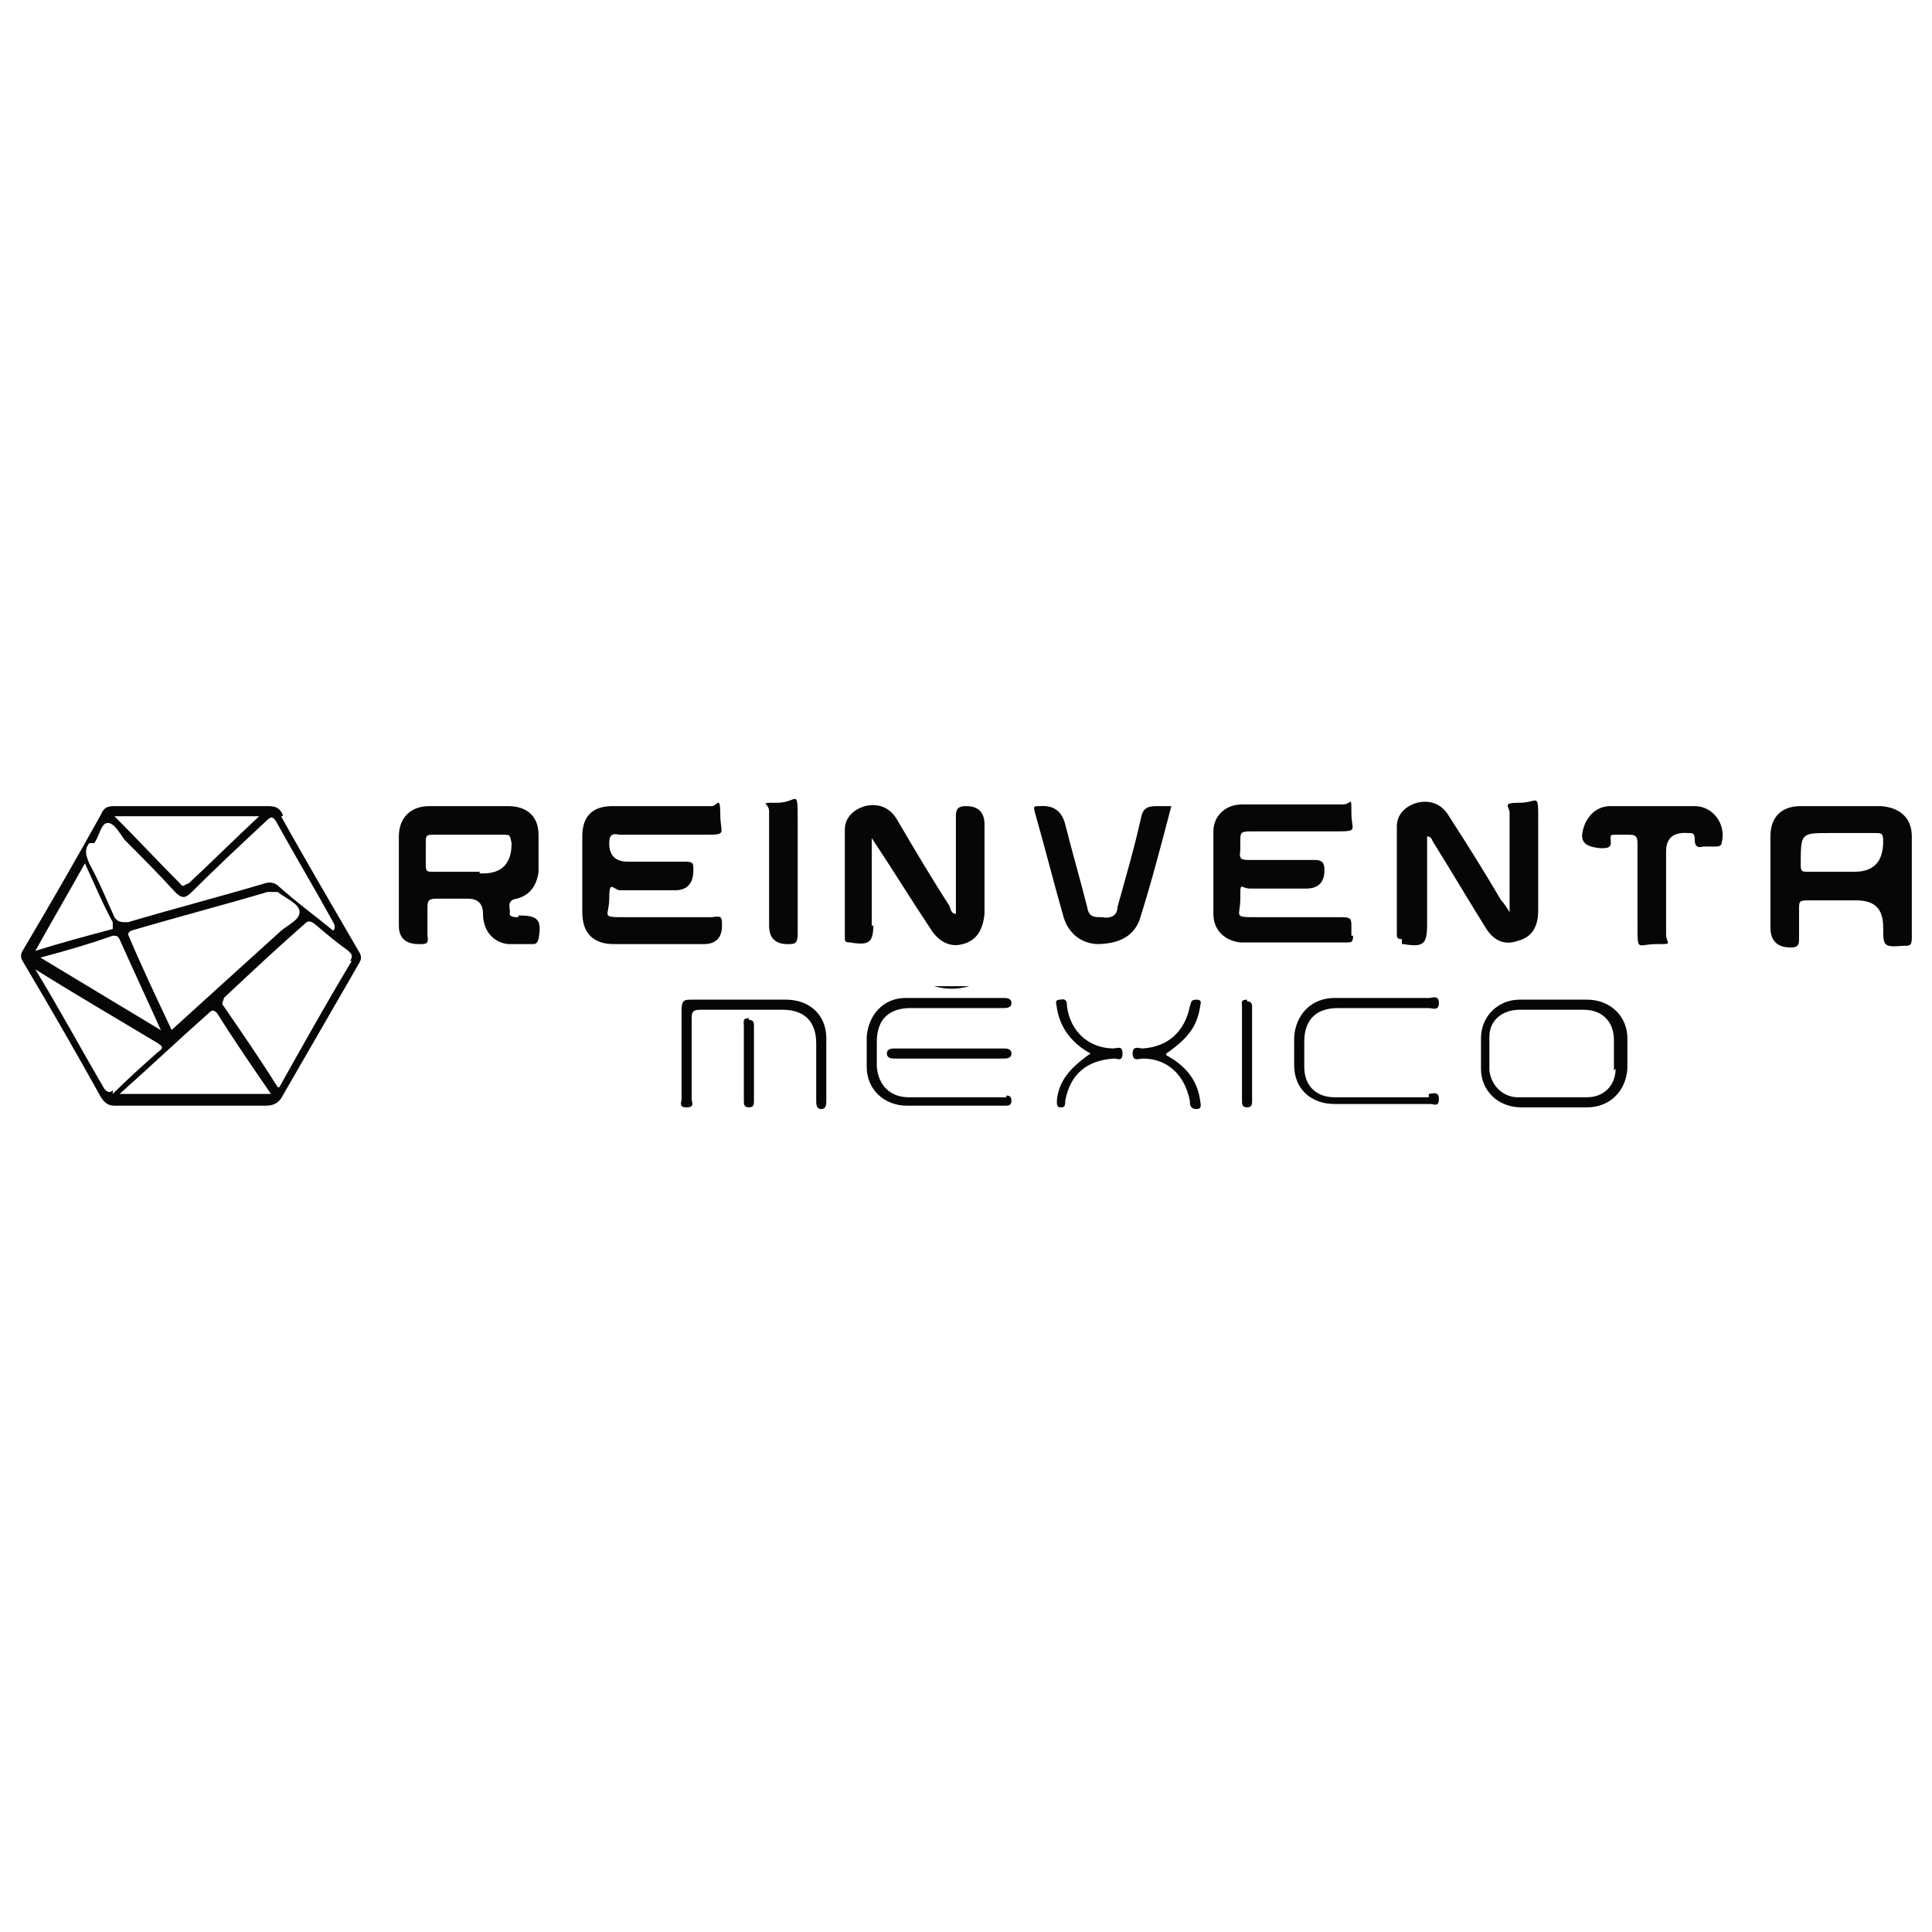 <?xml version="1.0" encoding="UTF-8"?>
<svg id="Capa_1" data-name="Capa 1" xmlns="http://www.w3.org/2000/svg" version="1.1" viewBox="0 0 114.8 114.8">
  <defs>
    <style>
      .cls-1 {
        fill: #060606;
        stroke-width: 0px;
      }
    </style>
  </defs>
  <path class="cls-1" d="M16.8,48.4c-.2-.4-.4-.5-.9-.5H6.9c-.4,0-.7,0-.9.5-1.5,2.7-3,5.3-4.6,8-.2.3-.2.5,0,.8,1.6,2.7,3.1,5.3,4.6,8,.2.3.4.5.8.5h9c.5,0,.8-.2,1-.6,1.5-2.6,3-5.2,4.5-7.8.2-.3.2-.5,0-.8-1.5-2.6-3.1-5.3-4.6-8h.1ZM15.4,48.5c-1.5,1.4-2.8,2.7-4.2,4-.2,0-.3.3-.5,0-1.3-1.3-2.5-2.6-3.9-4h8.6ZM5.6,50.1c.3-.4.4-1.2.8-1.2s.7.6,1,1c1,1,2,2,3,3.1.4.4.6.4,1,0,1.4-1.4,2.9-2.8,4.4-4.2.3-.3.4-.3.6,0,1.1,2,2.3,4,3.4,6,0,0,.2.3,0,.5-1.1-.9-2.2-1.7-3.2-2.6-.3-.3-.6-.3-.9-.2-2.7.8-5.4,1.5-8.1,2.3-.4,0-.6,0-.8-.3-.5-1.1-.9-2.1-1.5-3.2-.2-.5-.3-.8,0-1.2h.3ZM7.6,55.8c0-.3,0-.4.2-.5,2.7-.8,5.4-1.5,8.1-2.3.3,0,.4,0,.6,0,.5.4,1.3.7,1.3,1.2s-.8.8-1.2,1.2c-2.1,1.9-4.2,3.8-6.4,5.8-.9-1.9-1.8-3.8-2.6-5.7v.2ZM9.7,61.3c-2.5-1.5-4.8-2.9-7.3-4.4,1.5-.4,2.9-.8,4.3-1.3.2,0,.3,0,.4.2.8,1.8,1.6,3.5,2.5,5.5h0ZM5,51.2c.6,1.3,1.1,2.5,1.7,3.6,0,.2,0,.3,0,.4-1.5.4-3,.8-4.6,1.3,1-1.8,2-3.5,3-5.3ZM6.8,64.7c-.3.3-.4.2-.6,0-1.4-2.4-2.7-4.8-4.1-7.1h0c2.4,1.5,4.8,2.9,7.3,4.4.3.2.3.3,0,.5-.9.8-1.8,1.6-2.7,2.5v-.2ZM7,65.1c1.9-1.7,3.6-3.3,5.4-4.9.2-.2.3-.2.5,0,1,1.6,2.1,3.2,3.2,4.8H7ZM20.9,57.1c-1.5,2.5-2.9,5-4.3,7.5h-.1c-1-1.6-2.1-3.2-3.2-4.8-.2-.2,0-.3,0-.5,1.6-1.5,3.2-3,4.8-4.4.2-.2.3-.2.6,0,.7.6,1.3,1.1,2,1.6.2.2.3.3.1.6h.1Z"/>
  <path class="cls-1" d="M30.8,54.5h0c-.2,0-.6,0-.5-.3,0-.3-.2-.7.4-.8.8-.2,1.2-.8,1.3-1.6v-2.2c0-1.1-.7-1.7-1.8-1.7h-4.7c-1.1,0-1.8.7-1.8,1.8v5.3q0,1.1,1.2,1.1c.4,0,.6,0,.5-.5v-1.6c0-.4,0-.6.5-.6h1.9c.6,0,.9.3.9.9,0,1,.6,1.7,1.5,1.8h1.4c.2,0,.3,0,.4-.3.2-1.1,0-1.4-1.1-1.4h-.1ZM28.5,51.8h-2.8c-.3,0-.4,0-.4-.4v-1.4c0-.4.1-.4.5-.4h4.1c.4,0,.4,0,.5.5q0,1.8-1.7,1.8h-.2Z"/>
  <path class="cls-1" d="M80.3,55.7v-.6c0-.5,0-.6-.6-.6h-4.9c-1.6,0-1.1,0-1.1-1.1s0-.6.6-.6h3.3q1.1,0,1.1-1.1c0-.5-.2-.6-.6-.6h-3.8c-.5,0-.7,0-.6-.6v-.5c0-.5,0-.6.6-.6h4.9c1.6,0,1.1,0,1.1-1.1s0-.5-.5-.5h-6c-1,0-1.7.7-1.7,1.6v4.9c0,1,.7,1.6,1.6,1.7h6.3c.3,0,.4,0,.4-.4h-.1Z"/>
  <path class="cls-1" d="M42.9,55c0-.5,0-.6-.6-.5h-5c-1.7,0-1.1,0-1.1-1.1s.2-.6.6-.5h3.3q1.1,0,1.1-1.2c0-.4,0-.5-.5-.5h-3.4q-1.1,0-1.1-1.1c0-.5.2-.6.6-.5h4.9c1.6,0,1.1,0,1.1-1.2s-.2-.5-.5-.5h-5.9c-1.2,0-1.8.6-1.8,1.8v4.5c0,1.2.6,1.9,1.9,1.9h5.3q1.1,0,1.1-1.1Z"/>
  <path class="cls-1" d="M111.7,47.9h-4.7c-1.1,0-1.8.6-1.8,1.8v5.4q0,1.2,1.2,1.2c.5,0,.5-.2.5-.6v-1.7c0-.4,0-.5.5-.5h2.9c1.1,0,1.6.5,1.6,1.6s0,1.2,1.2,1.1c.4,0,.5,0,.5-.5v-6c0-1.1-.7-1.7-1.8-1.8h0ZM110.2,51.8h-2.8c-.3,0-.4,0-.4-.4,0-1.9,0-1.9,1.7-1.9h2.7c.4,0,.5,0,.5.5q0,1.8-1.7,1.8Z"/>
  <path class="cls-1" d="M51.8,55v-5.2c1.2,1.8,2.3,3.6,3.5,5.4.5.8,1.2,1.1,1.9.9.8-.2,1.2-.8,1.3-1.8v-5.3q0-1.1-1.1-1.1c-.5,0-.6.2-.6.6v5.8c-.3,0-.3-.3-.4-.5-1.1-1.7-2.1-3.4-3.1-5.1-.4-.7-1.1-1-1.9-.8-.7.2-1.2.7-1.2,1.4v6.4c0,.2,0,.3.3.3,1.2.2,1.4,0,1.4-1.2v.2Z"/>
  <path class="cls-1" d="M83.4,56.1c1.2.2,1.4,0,1.4-1.2v-5.2c.3,0,.3.3.4.4,1,1.6,2,3.3,3,4.9.5.9,1.2,1.2,2,.9.8-.2,1.2-.8,1.2-1.8v-5.3c0-1.8,0-1.1-1.1-1.1s-.6.2-.6.6v5.9c-.2-.3-.3-.5-.5-.7-1-1.7-2-3.3-3.1-5-.4-.7-1.1-1-1.9-.8-.7.2-1.2.7-1.2,1.4v6.4c0,.2,0,.3.3.3v.3Z"/>
  <path class="cls-1" d="M65.1,56.1c1.3,0,2.2-.4,2.6-1.4.7-2.2,1.3-4.5,1.9-6.8h-.9c-.6,0-.8.2-.9.7-.4,1.8-.9,3.5-1.4,5.3,0,.5-.4.7-.9.6-.5,0-.8,0-.9-.6-.4-1.6-.9-3.3-1.3-4.9q-.3-1.2-1.5-1.1c-.4,0-.4,0-.3.4.6,2.1,1.1,4.1,1.7,6.2.3,1,1.1,1.6,2.1,1.6h-.2Z"/>
  <path class="cls-1" d="M100.8,47.9h-5.1c-.7,0-1.2.4-1.5,1-.4,1-.2,1.4.9,1.5.4,0,.7,0,.6-.5,0-.3,0-.3.3-.3h.7c.4,0,.6,0,.6.5v4.9c0,1.6,0,1.1,1.1,1.1s.6,0,.6-.6v-4.9q0-1.2,1.3-1.1c.3,0,.4,0,.4.4s.2.5.5.4h.8c0,0,.3,0,.3-.2.3-1.1-.5-2.2-1.6-2.2h0Z"/>
  <path class="cls-1" d="M94.2,59.4h-3.9c-1.3,0-2.3,1-2.3,2.3v1.8c0,1.3,1,2.3,2.4,2.3h3.9c1.3,0,2.3-.9,2.4-2.3v-1.8c0-1.3-1-2.3-2.4-2.3h0ZM96,63.5c0,1-.7,1.7-1.7,1.7h-4.1c-.9,0-1.6-.7-1.7-1.6v-2c0-1,.8-1.6,1.8-1.6h3.8c1.1,0,1.8.7,1.8,1.8v1.8h0Z"/>
  <path class="cls-1" d="M45.7,52v3q0,1.1,1.1,1.1c.4,0,.6,0,.6-.6v-6.6c0-2.2,0-1.2-1.2-1.2s-.5,0-.5.5v3.7h0Z"/>
  <path class="cls-1" d="M59.8,65.2h-5.8c-1.1,0-1.8-.7-1.9-1.8v-1.5c0-1.3.7-2,2-2h5.5c.2,0,.5,0,.5-.3s-.3-.3-.5-.3h-5.8c-1.3,0-2.2,1-2.3,2.3v1.8c0,1.3,1,2.3,2.4,2.3h5.8c.2,0,.4,0,.4-.3s-.2-.3-.3-.3h0Z"/>
  <path class="cls-1" d="M49.1,61.7c0-1.4-1-2.3-2.4-2.3h-5.6c-.4,0-.6,0-.6.6v5.3c0,.2-.2.5.3.5s.3-.3.3-.5v-4.7c0-.4,0-.6.5-.6h4.9c1.3,0,2,.7,2,2v3.4c0,.2,0,.5.3.5s.3-.3.3-.5v-3.6h0Z"/>
  <path class="cls-1" d="M84.9,65.2h-5.6c-1.1,0-1.8-.7-1.8-1.8v-1.5c0-1.3.7-2,2-2h5.4c.2,0,.6.2.6-.3s-.4-.3-.6-.3h-5.6c-1.4,0-2.3,1-2.4,2.3v1.7c0,1.4,1,2.3,2.4,2.3h5.7c.2,0,.5.2.5-.3s-.4-.3-.6-.3v.2Z"/>
  <path class="cls-1" d="M69.3,62.6c1.3-.9,1.8-1.6,2-2.7,0-.2.2-.5-.2-.5s-.3.2-.4.4c-.3,1.5-1.3,2.4-2.8,2.5-.2,0-.6-.2-.6.3s.4.3.6.3c1.5,0,2.5,1,2.8,2.5,0,.2,0,.5.4.5s.2-.4.2-.6c-.2-1.2-.9-2-2-2.6h0Z"/>
  <path class="cls-1" d="M66.2,62.3c-1.5,0-2.6-1-2.8-2.5,0-.2,0-.5-.4-.4-.4,0-.2.3-.2.5.2,1.2.9,2.1,2,2.7-1.3.9-1.9,1.7-2,2.8,0,.2,0,.4.2.4s.3,0,.3-.4c.3-1.6,1.3-2.4,2.9-2.5.2,0,.5.2.5-.3s-.3-.3-.6-.3h0Z"/>
  <path class="cls-1" d="M59.7,62.3h-6.5c-.2,0-.5,0-.5.3s.3.3.5.3h6.4c.2,0,.5,0,.5-.3s-.3-.3-.5-.3h0Z"/>
  <path class="cls-1" d="M74.1,59.4c-.4,0-.3.2-.3.4v5.6c0,.2,0,.4.3.4s.3-.2.3-.4v-5.5c0-.2,0-.4-.3-.4h0Z"/>
  <path class="cls-1" d="M44.5,60.5c-.4,0-.3.2-.3.5v4.4c0,.2,0,.4.3.4s.3-.2.3-.4v-4.4c0-.2,0-.4-.3-.4h0Z"/>
  <path class="cls-1" d="M57.6,58.6h-2.1c.7.2,1.4.2,2.1,0Z"/>
</svg>